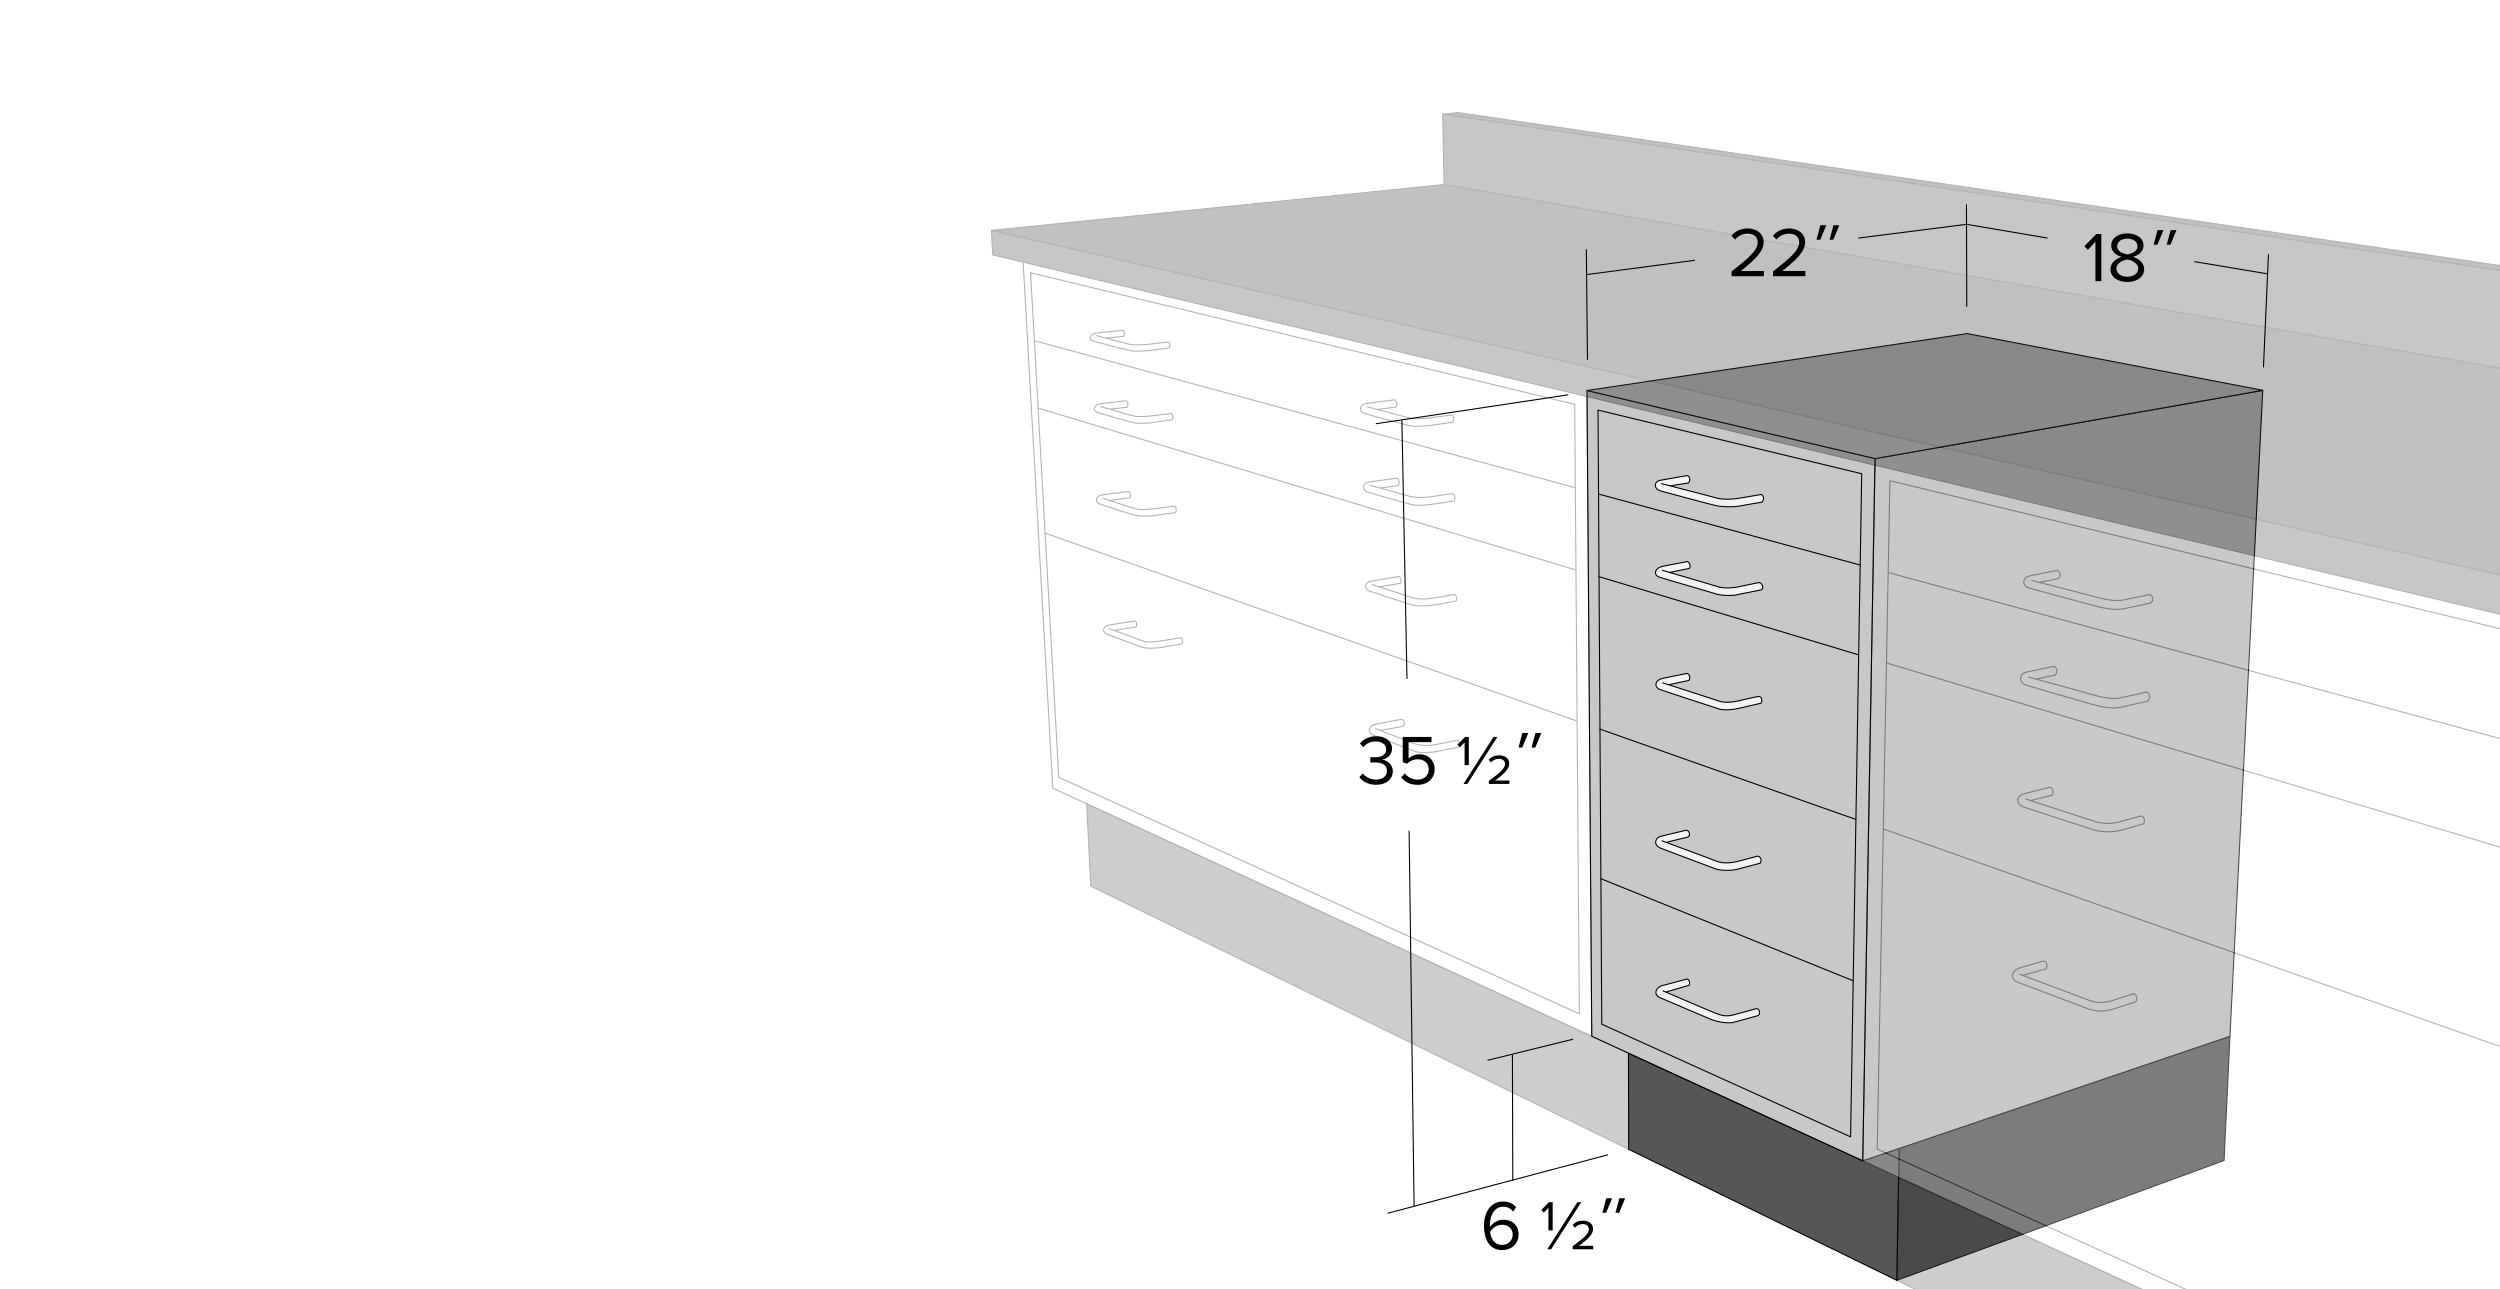 <svg id="Layer_1" data-name="Layer 1" xmlns="http://www.w3.org/2000/svg" xmlns:xlink="http://www.w3.org/1999/xlink" viewBox="0 0 4608 2376"><defs><style>.cls-1,.cls-7{fill:none;}.cls-2{clip-path:url(#clip-path);}.cls-10,.cls-3{fill:#fff;}.cls-4{fill:#b1b0ae;}.cls-10,.cls-11,.cls-12,.cls-4,.cls-5,.cls-6,.cls-7,.cls-8{stroke:#000;stroke-linecap:round;stroke-linejoin:round;stroke-width:2px;}.cls-5{fill:#464546;}.cls-6{fill:#565656;}.cls-8{fill:#ededed;}.cls-9{opacity:0.3;}.cls-11{fill:#404040;}.cls-12{fill:#2b2b2a;}</style><clipPath id="clip-path"><rect class="cls-1" x="-64.359" y="-15.181" width="4679.064" height="2406.361"/></clipPath></defs><title>Teclab Bench-high Wetlab 1800 Series Cabinet Dimensions</title><g class="cls-2"><rect class="cls-3" x="-114" y="-502.737" width="6400" height="4000"/><polygon class="cls-4" points="3456.077 845.29 4170.684 719.447 4110.19 1910.308 3433.417 2139.785 3456.077 845.29"/><polygon class="cls-4" points="3456.077 845.29 3433.417 2139.785 2933.973 1910.134 2925.135 719.786 3456.077 845.29"/><polygon class="cls-4" points="2945.5 755.903 2952.416 1887.848 3411.029 2095.476 3431.552 873.228 2945.5 755.903"/><polygon class="cls-4" points="2925.135 719.786 3625.973 614.891 4170.684 719.447 3456.077 845.29 2925.135 719.786"/><polygon class="cls-5" points="3500.533 2117.116 3496.261 2359.89 4099.397 2139.014 4110.19 1910.308 3500.533 2117.116"/><polygon class="cls-6" points="3001.597 1941.641 3001.981 2118.407 3496.261 2359.89 3500.533 2117.116 3433.417 2139.785 3001.597 1941.641"/><line class="cls-7" x1="3428.247" y1="1041.391" x2="2946.333" y2="910.597"/><line class="cls-7" x1="2947.333" y1="1062.93" x2="3425.247" y2="1206.891"/><line class="cls-7" x1="3420.247" y1="1510.225" x2="2949" y2="1343.93"/><line class="cls-7" x1="2950.666" y1="1619.597" x2="3415.247" y2="1807.558"/><path class="cls-8" d="M3109.722,1804.473s-35.899,9.629-45.243,12.065c-12.832,3.345-17.668,16.911-4.463,22.485s82.761,35.494,94.477,40.139,30.763,7.609,40.806,5.193S3240.34,1871.98,3240.34,1871.98a7.35,7.35,0,0,0,2.064-9.376c-2.397-5.109-6.944-3-6.944-3s-28.47,8.095-42.976,11.626-24.973-1.544-37.805-6.747-89.27-38.095-89.27-38.095l4.835,2.23,42.48-12.33s2.615-1.732,1.314-6.563S3109.722,1804.473,3109.722,1804.473Z"/><path class="cls-8" d="M3109.638,1241.253s-36.521,7.3-44.926,9.167c-14.257,3.167-16.808,16.086-4.808,20.5,13.594,5,95.489,31.5,108.089,35.667,10.674,3.53,29.177,1,38.129-1.167s39.621-9.167,39.621-9.167a8.162,8.162,0,0,0,1.326-7.833c-1.492-4.833-5.636-4.833-5.636-4.833s-20.888,4.333-33.819,7.5-27.943,5.021-39.621,1c-12.102-4.167-102.95-33.333-102.95-33.333l10.776,3.333,36.969-7.833a8.59,8.59,0,0,0,1.658-7.5A7.971,7.971,0,0,0,3109.638,1241.253Z"/><path class="cls-8" d="M3108.379,1530.163s-38.527,9.149-46.952,11.333c-11.57,3-13.415,16.333-1.509,21.333s90.215,34,100.779,38.167,30.351,3.833,39.406,1.667,43.934-11.5,43.934-11.5a8.328,8.328,0,0,0,1.509-8,7.225,7.225,0,0,0-6.037-5.167s-23.979,6.667-37.058,9.833-27.668,4-39.238-.667S3063.44,1549.83,3063.44,1549.83l7.378,2.833,40.58-9.833s3.857-2.333,2.18-7.833A6.778,6.778,0,0,0,3108.379,1530.163Z"/><path class="cls-8" d="M3110.476,1035.022s-37.162,7.046-45.62,8.833c-14.985,3.167-18.169,15.938-5.994,20,14.485,4.833,88.91,26,102.729,30.5,10.732,3.494,29.748,4.088,38.794,2.167,10.989-2.333,46.286-9.333,46.286-9.333s3.497-2.333,1.998-7.167a10.088,10.088,0,0,0-5.661-6.333s-21.478,4.167-36.463,7.5c-13.048,2.903-29.144,3.763-40.959,0-14.652-4.667-101.231-29.833-101.231-29.833l13.32,3.667,36.13-7.333s2.164-2.5.999-6.833A9.142,9.142,0,0,0,3110.476,1035.022Z"/><path class="cls-8" d="M3109.782,876.65s-40.124,6.833-49.988,8.833c-11.683,2.369-11.596,15.953.836,19.333,14.712,4,90.781,24.667,103.487,27.333,11.089,2.327,32.673,2.392,41.796.667,9.697-1.833,42.131-7.333,42.131-7.333s3.678-4.333,2.173-9.167-4.347-4.833-4.347-4.833-22.069,3.833-37.951,6.5c-13.235,2.222-31.826,3.39-43.803,0-13.542-3.833-101.481-26.5-101.481-26.5l16.05,4L3112.29,890.15s3.344-4.167,2.173-8.5A6.588,6.588,0,0,0,3109.782,876.65Z"/><g class="cls-9"><rect class="cls-3" x="-114" y="-502.737" width="6400" height="4000"/><polygon class="cls-10" points="3455.997 845.271 4170.604 719.428 4110.11 1910.289 3433.337 2139.766 3455.997 845.271"/><polygon class="cls-10" points="3455.997 845.271 3433.337 2139.766 2933.892 1910.115 2925.055 719.767 3455.997 845.271"/><polygon class="cls-10" points="2945.419 755.884 2952.335 1887.829 3410.949 2095.457 3431.471 873.208 2945.419 755.884"/><polygon class="cls-10" points="2925.055 719.767 3625.893 614.871 4170.604 719.428 3455.997 845.271 2925.055 719.767"/><polygon class="cls-5" points="3500.453 2117.097 3496.181 2359.871 4099.317 2138.995 4110.11 1910.289 3500.453 2117.097"/><polygon class="cls-6" points="3001.517 1941.622 3001.901 2118.388 3496.181 2359.871 3500.453 2117.097 3433.337 2139.766 3001.517 1941.622"/><line class="cls-10" x1="3428.166" y1="1041.372" x2="2946.253" y2="910.577"/><line class="cls-10" x1="2947.253" y1="1062.911" x2="3425.166" y2="1206.872"/><line class="cls-10" x1="3420.166" y1="1510.206" x2="2948.919" y2="1343.911"/><line class="cls-10" x1="2950.586" y1="1619.578" x2="3415.166" y2="1807.539"/><path class="cls-7" d="M3109.642,1804.454s-35.899,9.629-45.243,12.065c-12.832,3.345-17.668,16.911-4.463,22.485s82.761,35.494,94.477,40.14,30.763,7.609,40.806,5.193,45.041-12.376,45.041-12.376a7.351,7.351,0,0,0,2.064-9.376c-2.397-5.109-6.944-3-6.944-3s-28.47,8.095-42.976,11.626-24.973-1.544-37.805-6.748-89.27-38.095-89.27-38.095l4.835,2.23,42.48-12.33s2.615-1.732,1.314-6.563S3109.642,1804.454,3109.642,1804.454Z"/><path class="cls-7" d="M3109.557,1241.234s-36.521,7.3-44.926,9.167c-14.257,3.167-16.808,16.086-4.808,20.5,13.594,5,95.489,31.5,108.089,35.667,10.674,3.53,29.177,1,38.129-1.167s39.621-9.167,39.621-9.167a8.162,8.162,0,0,0,1.326-7.833c-1.492-4.833-5.636-4.833-5.636-4.833s-20.888,4.333-33.819,7.5-27.942,5.021-39.621,1c-12.102-4.167-102.95-33.333-102.95-33.333l10.776,3.333,36.969-7.833a8.59,8.59,0,0,0,1.658-7.5A7.971,7.971,0,0,0,3109.557,1241.234Z"/><path class="cls-7" d="M3108.299,1530.144s-38.527,9.149-46.952,11.333c-11.57,3-13.415,16.333-1.509,21.333s90.215,34,100.779,38.167,30.351,3.833,39.406,1.667,43.934-11.5,43.934-11.5a8.328,8.328,0,0,0,1.509-8,7.225,7.225,0,0,0-6.037-5.167s-23.979,6.667-37.058,9.833-27.668,4-39.238-.667-99.773-37.333-99.773-37.333l7.378,2.833,40.58-9.833s3.857-2.333,2.18-7.833A6.778,6.778,0,0,0,3108.299,1530.144Z"/><path class="cls-7" d="M3110.395,1035.003s-37.162,7.046-45.62,8.833c-14.985,3.167-18.169,15.938-5.994,20,14.485,4.833,88.91,26,102.729,30.5,10.732,3.494,29.748,4.088,38.794,2.167,10.989-2.333,46.286-9.333,46.286-9.333s3.496-2.333,1.998-7.167a10.088,10.088,0,0,0-5.661-6.333s-21.478,4.167-36.463,7.5c-13.048,2.903-29.144,3.763-40.959,0-14.652-4.667-101.231-29.833-101.231-29.833l13.32,3.667,36.13-7.333s2.164-2.5.999-6.833A9.142,9.142,0,0,0,3110.395,1035.003Z"/><path class="cls-7" d="M3109.702,876.631s-40.124,6.833-49.988,8.833c-11.683,2.369-11.596,15.953.836,19.333,14.712,4,90.781,24.667,103.488,27.333,11.089,2.327,32.673,2.392,41.796.667,9.697-1.833,42.131-7.333,42.131-7.333s3.678-4.333,2.173-9.167-4.347-4.833-4.347-4.833-22.068,3.833-37.951,6.5c-13.235,2.222-31.826,3.39-43.803,0-13.542-3.833-101.481-26.5-101.481-26.5l16.05,4,33.604-5.333s3.344-4.167,2.173-8.5A6.588,6.588,0,0,0,3109.702,876.631Z"/><polygon class="cls-7" points="2925.055 719.767 1885 467.763 1940.5 1452.763 2933.892 1910.115 2925.055 719.767"/><polygon class="cls-7" points="2902.5 745.263 2911 1868.763 1951.5 1432.763 1899.5 502.763 2902.5 745.263"/><line class="cls-7" x1="1913.5" y1="752.263" x2="2903.5" y2="1050.263"/><line class="cls-7" x1="2906" y1="1328.763" x2="1926.5" y2="982.763"/><polygon class="cls-6" points="3001.517 1941.622 3001.901 2118.388 2010.5 1633.263 2003 1481.763 3001.517 1941.622"/><polygon class="cls-10" points="3433.337 2139.766 5392.869 3040.953 5601.753 1360.077 3455.997 845.271 3433.337 2139.766"/><polygon class="cls-7" points="3460.053 2118.027 3483.499 886.038 5547.188 1386.507 5354.929 2979.14 3460.053 2118.027"/><line class="cls-7" x1="5445.303" y1="2224.174" x2="3471.563" y2="1528.036"/><line class="cls-7" x1="3477.105" y1="1221.957" x2="5492.196" y2="1826.868"/><polygon class="cls-6" points="3496.181 2359.871 3498.782 2170.287 5455.446 3069.88 5427.975 3285.396 3496.181 2359.871"/><polygon class="cls-11" points="6286 1532.391 6286 1442.632 1827.295 424.631 1829.751 469.837 6286 1532.391"/><polygon class="cls-12" points="1827.295 424.631 2661.652 340.114 6286 970.116 6286 1442.632 1827.295 424.631"/><polygon class="cls-12" points="2659.195 210.39 2687.203 207.442 6286 735.839 6286 746.688 2659.195 210.39"/><polygon class="cls-11" points="2659.195 210.39 2661.652 340.114 6286 970.116 6286 746.688 2659.195 210.39"/><path class="cls-7" d="M2069.04,608.88s-36.086,3.666-48.161,5.159c-11.702,1.447-15.789,11.747-4.303,15.069,15.961,4.616,55.517,14.662,66.343,17.105,9.059,2.045,30.211.657,37.752-.407,13.306-1.879,33.449-4.344,33.449-4.344s2.634-1.268,2.36-5.159c-.287-4.064-2.498-5.566-2.498-5.566s-18.314,1.511-29.563,2.987c-10.915,1.432-32.722,3.322-42.609.815-11.111-2.818-60.93-15.884-60.93-15.884l16.933,4.48,33.171-3.122s2.221-2.172,1.486-6.704C2071.834,609.383,2069.04,608.88,2069.04,608.88Z"/><path class="cls-7" d="M2080.127,905.906s-36.175,4.624-48.374,6.265c-11.822,1.59-14.442,13.573-5.328,16.557,16.071,5.26,54.403,18.286,65.34,20.971,9.152,2.247,27.716,1.737,35.334.567,13.442-2.064,39.26-5.244,39.26-5.244s2.118-2.141,1.542-7.345c-.561-5.071-3.225-4.843-3.225-4.843s-17.24,2.205-28.604,3.826c-11.026,1.573-31.795,4.172-41.784,1.417-11.225-3.096-61.694-19.7-61.694-19.7l12.759,4.11,37.016-4.96s1.963-1.777,1.221-6.756C2082.949,906.459,2080.127,905.906,2080.127,905.906Z"/><path class="cls-7" d="M2091.563,1144.569s-32.542,4.911-48.111,7.717c-11.742,2.116-11.994,13.164-3.086,16.698,16.271,6.455,51.477,19.223,63.821,23.713,8.854,3.221,27.025,2,34.646.842,13.447-2.043,38.994-6.875,38.994-6.875s2.228-1.456,1.543-6.595c-.561-4.209-3.507-4.63-3.507-4.63s-25.522,4.428-36.89,6.034c-11.03,1.558-23.326,3.142-33.103-.281-11.221-3.929-61.156-22.45-61.156-22.45l8.697,3.227,40.256-6.131s2.145-1.567,1.403-6.497C2094.427,1145.071,2091.563,1144.569,2091.563,1144.569Z"/><path class="cls-7" d="M2583.533,1325.876s-32.468,5.58-49.847,9.729c-12.471,2.977-12.294,15.121-2.803,19.172,18.369,7.839,62.521,24.124,76.243,29.759,12.193,5.008,35.324,1.893,43.447.286,22.424-4.435,38.262-7.869,38.262-7.869s1.716-1.238.981-6.867a6.369,6.369,0,0,0-4.205-5.58s-32.786,6.969-44.989,8.727c-11.841,1.706-24.263.745-34.758-3.005-12.046-4.304-70.497-27.327-70.497-27.327l8.97,3.434,42.326-7.726s2.242-2.003,1.261-7.154C2586.876,1325.95,2583.533,1325.876,2583.533,1325.876Z"/><path class="cls-7" d="M2577.87,1062.722s-29.676,4.808-49.779,8.439c-14.794,2.672-13.734,14.784-4.048,18.143,21.494,7.454,60.294,20.113,76.763,25.176,12.519,3.849,34.169,1.974,42.289.563,24.285-4.219,40.615-7.314,40.615-7.314s1.849-1.358,1.117-6.892c-.6-4.533-5.164-5.204-5.164-5.204s-28.323,5.444-40.475,7.173c-11.791,1.678-24.605,2.35-35.171-.985-13.817-4.36-74.949-24.332-74.949-24.332l12.561,4.219,39.358-6.47s2.233-1.969,1.256-7.032C2581.2,1062.795,2577.87,1062.722,2577.87,1062.722Z"/><path class="cls-7" d="M2569.885,736.991S2540.7,740.733,2518.988,743.9c-15.126,2.206-14.049,14.97-3.69,18.136,24.061,7.355,61.304,16.553,79.468,21.735,12.81,3.655,33.269,1.371,41.579.288,25.401-3.311,41.579-5.902,41.579-5.902s2.163-2.397,1.419-8.061a5.596,5.596,0,0,0-4.825-5.038s-27.521,3.556-39.876,5.326c-11.989,1.717-28.67,2.05-39.592-.72-17.596-4.462-75.92-20.151-75.92-20.151l18.874,5.182,34.767-4.174s2.554-2.735,1.561-7.917C2573.27,737.065,2569.885,736.991,2569.885,736.991Z"/><path class="cls-7" d="M2075.578,738.636s-35.658,3.975-47.589,5.595c-11.563,1.569-15.602,12.74-4.252,16.342,15.772,5.006,54.858,15.901,65.555,18.551,8.952,2.218,29.852.713,37.303-.442,13.148-2.037,33.052-4.711,33.052-4.711s2.603-1.375,2.331-5.595c-.283-4.408-2.469-6.036-2.469-6.036s-18.097,1.638-29.212,3.239c-10.785,1.553-32.333,3.603-42.104.883-10.979-3.056-60.207-17.226-60.207-17.226l16.732,4.859,32.778-3.386s2.194-2.356,1.469-7.271C2078.339,739.182,2075.578,738.636,2075.578,738.636Z"/><path class="cls-7" d="M2574.296,881.366s-28.542,3.829-49.776,7.068c-14.793,2.257-13.74,15.315-3.608,18.555,23.532,7.525,59.955,16.935,77.72,22.236,12.529,3.739,32.537,1.403,40.664.294,24.843-3.387,40.664-6.038,40.664-6.038s2.116-2.453,1.388-8.246a5.568,5.568,0,0,0-4.719-5.154s-26.915,3.638-38.999,5.449c-11.725,1.756-28.04,2.097-38.721-.736-17.209-4.565-74.25-20.616-74.25-20.616l18.458,5.301,34.002-4.27s2.498-2.798,1.527-8.099C2577.608,881.442,2574.296,881.366,2574.296,881.366Z"/><path class="cls-7" d="M3791.633,1051.425s-39.262,7.713-50.155,9.977c-15.473,3.215-14.344,18.96-.603,22.707,16.261,4.435,106.046,28.942,122.378,33.157,18.688,4.823,35.769,7.636,51.041,4.823,10.728-1.976,50.036-10.65,50.036-10.65s5.079-4.287,3.416-9.646-5.426-6.029-5.426-6.029-27.731,6.029-48.429,10.047c-14.562,2.828-34.589-.863-47.826-4.622-14.967-4.25-120.77-31.147-120.77-31.147l14.066,3.416,35.042-7.066s3.696-4.62,2.402-9.424A7.291,7.291,0,0,0,3791.633,1051.425Z"/><path class="cls-7" d="M3778.692,1450.913s-34.343,8.509-47.68,12.226c-16.573,4.619-14.472,19.976-.951,24.451,19.29,6.385,109.353,35.591,126.876,41.296,18.352,5.975,34.446,4.851,49.718,2.038,10.728-1.976,44.149-12.498,44.149-12.498s2.989-2.853,1.087-9.509c-1.541-5.395-5.977-4.89-5.977-4.89s-19.457,5.333-39.802,10.867a79.053,79.053,0,0,1-45.507-1.087c-16.165-5.162-127.012-41.16-127.012-41.16l9.373,2.989,39.123-9.916s3.071-4.459,1.778-9.263A7.291,7.291,0,0,0,3778.692,1450.913Z"/><path class="cls-7" d="M3767.359,1771.246s-30.425,8.523-44.548,12.826c-16.457,5.014-17.494,21.058-4.193,26.151,19.31,7.393,107.693,40.716,128.437,48.55,18.056,6.819,32.882,5.603,47.778,1.214,12.358-3.641,41.268-13.351,41.268-13.351s3.778-2.943,1.876-9.6c-1.541-5.395-5.958-5.186-5.958-5.186s-16.331,4.965-36.964,11.806c-16.703,5.538-31.018,5.014-43.916.221-16.331-6.069-127.996-47.998-127.996-47.998l5.186,1.876,42.427-11.702s3.071-4.459,1.778-9.263A7.291,7.291,0,0,0,3767.359,1771.246Z"/><line class="cls-7" x1="1907.5" y1="628.263" x2="2903" y2="898.763"/><line class="cls-7" x1="3480.569" y1="1055.421" x2="5518.653" y2="1608.463"/><path class="cls-7" d="M3785.768,1228.129s-39.262,8.251-50.155,10.672c-15.473,3.439-14.344,20.282-.603,24.291,16.261,4.744,106.046,30.96,122.378,35.469,18.688,5.159,35.769,8.169,51.041,5.159,10.728-2.114,50.036-11.393,50.036-11.393s5.079-4.586,3.416-10.318-5.426-6.449-5.426-6.449-27.731,6.449-48.429,10.748c-14.562,3.025-34.589-.923-47.826-4.944-14.967-4.546-120.77-33.319-120.77-33.319l14.066,3.654,35.042-7.559s3.696-4.942,2.402-10.081S3785.768,1228.129,3785.768,1228.129Z"/><rect class="cls-1" x="-64.359" y="-15.181" width="4679.064" height="2406.361"/></g><path d="M3862.333,518.177v-72.543l-13.91,14.82-6.5-6.63,21.711-22.361h9.49v86.714Z"/><path d="M3890.021,496.207c0-11.571,9.881-19.501,20.671-22.751-10.01-2.86-19.24-9.49-19.24-20.801,0-15.601,15.21-22.491,29.641-22.491,14.301,0,29.771,6.891,29.771,22.491,0,11.311-9.36,17.94-19.371,20.801,10.791,3.25,20.671,11.18,20.671,22.751,0,14.69-14.04,23.53-31.071,23.53C3903.932,519.737,3890.021,511.027,3890.021,496.207Zm51.223-1.171c0-11.31-14.82-16.12-20.151-16.77-5.33.65-20.15,5.461-20.15,16.77,0,9.361,9.36,15.081,20.15,15.081C3931.753,510.117,3941.243,504.397,3941.243,495.036Zm-1.301-40.951c0-8.971-8.45-14.301-18.851-14.301-10.53,0-18.721,5.33-18.721,14.301,0,10.53,13.521,14.041,18.721,14.951C3926.423,468.125,3939.943,464.615,3939.943,454.084Z"/><path d="M3976.6,450.964h-6.891l7.021-26.781h10.921Zm24.051,0h-6.89l7.149-26.781h10.791Z"/><line class="cls-7" x1="3625.162" y1="564.409" x2="3624.552" y2="377.46"/><line class="cls-7" x1="4172.03" y1="676.384" x2="4181.204" y2="469.334"/><line class="cls-7" x1="3624.588" y1="413.467" x2="3773.234" y2="438.72"/><line class="cls-7" x1="4045.273" y1="482.338" x2="4178.996" y2="504.721"/><line class="cls-7" x1="3624.588" y1="413.467" x2="3426.012" y2="438.72"/><line class="cls-7" x1="2923.937" y1="460.134" x2="2926.021" y2="662.322"/><line class="cls-7" x1="3123.21" y1="479.83" x2="2926.233" y2="505.885"/><line class="cls-7" x1="2890.072" y1="727.784" x2="2536.763" y2="780.937"/><line class="cls-7" x1="2593.345" y1="1250.505" x2="2583.965" y2="775.258"/><line class="cls-7" x1="2962.907" y1="2128.709" x2="2558.53" y2="2236.056"/><line class="cls-7" x1="2597.27" y1="1532.039" x2="2606.453" y2="2222.953"/><line class="cls-7" x1="2898.924" y1="1915.583" x2="2742.592" y2="1954.145"/><line class="cls-7" x1="2787.664" y1="1944.87" x2="2788.385" y2="2175.318"/><path d="M3191.595,509.069v-8.71c31.201-24.441,48.231-38.872,48.231-53.822,0-11.18-9.23-15.86-18.2-15.86-10.4,0-18.461,4.42-23.531,10.92l-6.63-6.891c6.63-8.84,17.94-13.65,30.161-13.65,14.431,0,29.121,8.19,29.121,25.481,0,17.681-17.941,33.801-42.122,52.912h42.512v9.621Z"/><path d="M3268.034,509.069v-8.71c31.201-24.441,48.231-38.872,48.231-53.822,0-11.18-9.23-15.86-18.2-15.86-10.4,0-18.461,4.42-23.531,10.92l-6.63-6.891c6.63-8.84,17.94-13.65,30.161-13.65,14.431,0,29.121,8.19,29.121,25.481,0,17.681-17.941,33.801-42.122,52.912h42.512v9.621Z"/><path d="M3355.134,441.856h-6.891l7.021-26.781h10.921Zm24.051,0h-6.89l7.149-26.781h10.791Z"/></g><path d="M2505.576,1432.263l6.37-6.76c5.07,6.76,13.91,11.44,24.181,11.44,12.61,0,20.28-6.37,20.28-16.25,0-10.79-8.84-15.341-21.58-15.341-3.641,0-7.671,0-8.971.13v-9.88c1.43.13,5.46.13,8.971.13,10.92,0,20.15-4.29,20.15-14.301,0-9.62-8.84-14.82-19.371-14.82-9.49,0-16.51,3.64-22.881,10.53l-5.979-6.76c6.24-7.67,16.25-13.391,29.77-13.391,16.641,0,29.252,8.451,29.252,23.011,0,12.61-10.531,18.851-18.591,20.15,7.8.78,20.021,7.41,20.021,21.451,0,14.43-11.7,24.961-30.812,24.961C2521.696,1446.564,2510.906,1440.064,2505.576,1432.263Z"/><path d="M2582.795,1432.654l6.631-7.28c5.72,7.41,13.39,11.57,23.921,11.57,11.83,0,20.02-8.06,20.02-18.591,0-11.44-8.19-18.721-19.891-18.721a27.773,27.773,0,0,0-20.02,8.06l-7.931-2.73v-46.672h53.042v9.62h-42.252v30.161a29.579,29.579,0,0,1,20.281-7.8c14.56,0,27.69,9.751,27.69,27.691,0,17.551-13.521,28.602-30.94,28.602C2598.786,1446.564,2589.296,1441.234,2582.795,1432.654Z"/><path d="M2699.532,1410.293v-41.862l-8.58,8.97-4.55-4.81,14.04-14.3h6.891v52.002Z"/><path d="M2704.468,1445.004h-7.02l55.382-86.713h7.15Z"/><path d="M2744.248,1445.004v-5.85c19.891-14.3,29.771-22.621,29.771-31.071,0-6.63-5.46-9.491-11.051-9.491-6.37,0-11.83,3.12-14.561,6.76l-4.29-4.94c4.29-5.46,11.83-8.19,19.111-8.19,9.49,0,18.59,4.68,18.59,15.34,0,10.4-10.79,19.891-26.131,31.071H2782.08v6.37Z"/><path d="M2805.867,1377.791h-6.891l7.021-26.781h10.921Zm24.051,0h-6.89l7.149-26.781h10.791Z"/><path d="M2735.262,2259.332c0-23.401,10.921-44.722,35.361-44.722,11.051,0,18.591,4.16,23.921,10.4l-5.46,8.06c-4.42-5.2-9.49-8.84-18.461-8.84-16.9,0-24.44,17.031-24.44,34.061v3.38c3.769-5.98,13.391-13.52,24.57-13.52,15.602,0,28.342,9.23,28.342,27.691,0,14.951-11.44,28.341-30.291,28.341C2744.492,2304.183,2735.262,2282.993,2735.262,2259.332Zm52.912,16.901c0-12.741-8.84-18.721-19.891-18.721-8.71,0-17.03,5.33-21.711,12.871.91,10.79,6.631,24.181,21.711,24.181C2781.674,2294.563,2788.174,2284.423,2788.174,2276.233Z"/><path d="M2854.078,2267.912v-41.862l-8.58,8.971-4.55-4.811,14.04-14.3h6.891v52.002Z"/><path d="M2859.014,2302.624h-7.02l55.382-86.713h7.15Z"/><path d="M2898.794,2302.624v-5.851c19.891-14.3,29.771-22.621,29.771-31.071,0-6.63-5.46-9.49-11.051-9.49-6.37,0-11.83,3.12-14.56,6.76l-4.29-4.94c4.29-5.46,11.831-8.19,19.11-8.19,9.491,0,18.591,4.68,18.591,15.341,0,10.4-10.79,19.891-26.131,31.071h26.392v6.371Z"/><path d="M2960.413,2235.411h-6.891l7.021-26.781h10.921Zm24.051,0h-6.891l7.15-26.781h10.791Z"/></svg>